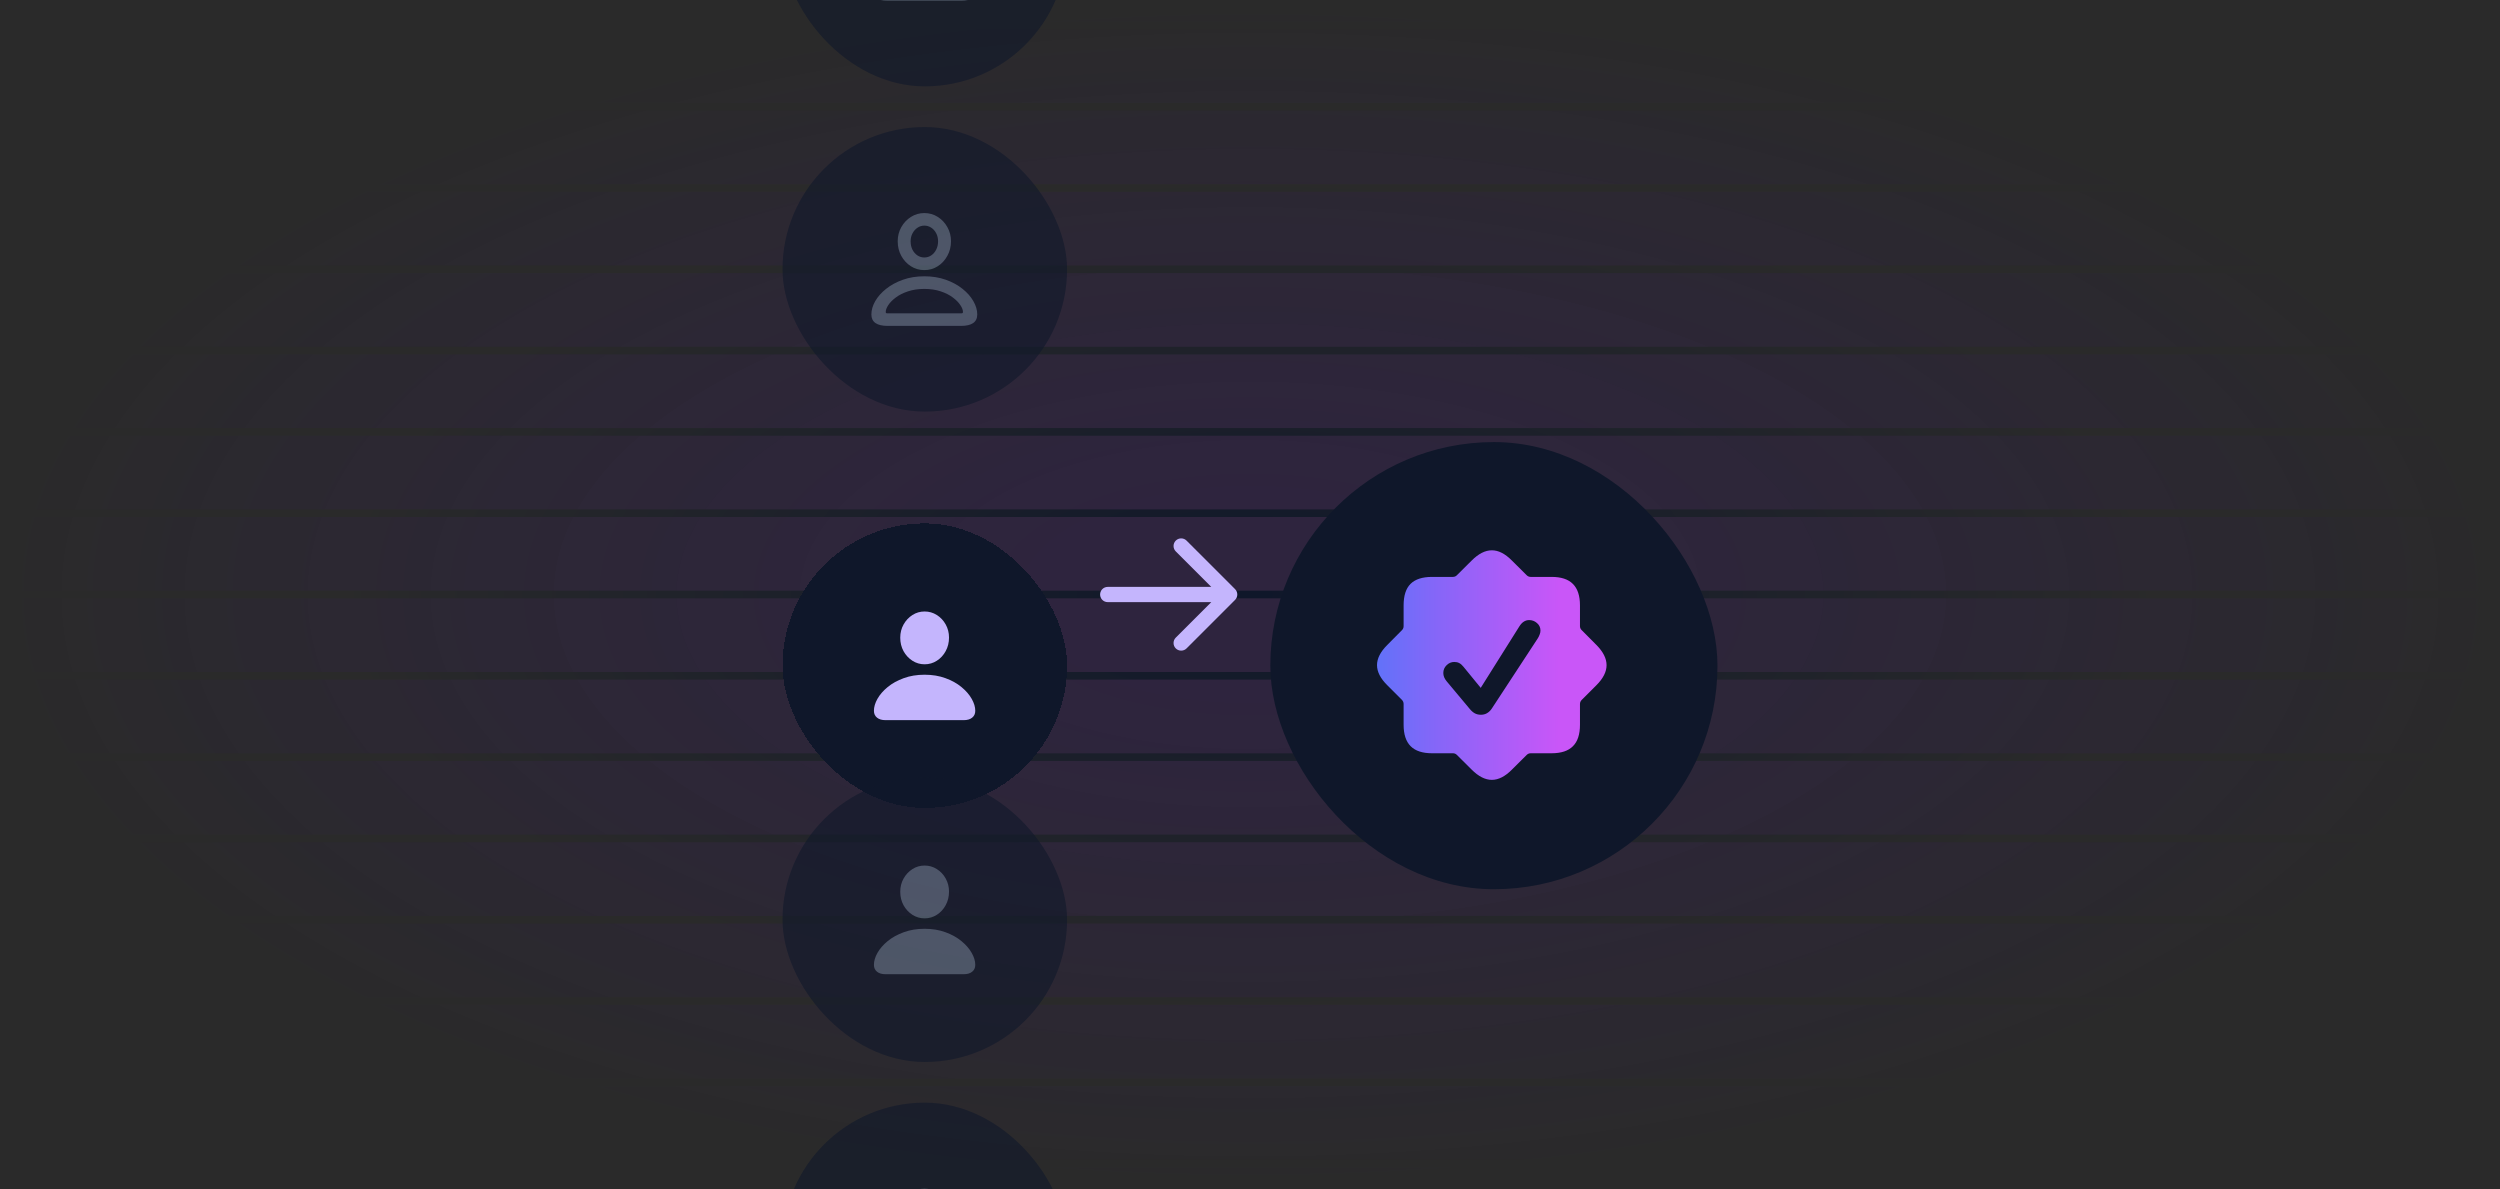 <svg width="492" height="234" viewBox="0 0 492 234" fill="none" xmlns="http://www.w3.org/2000/svg">
<g clip-path="url(#clip0_1843_1997)">
<rect width="492" height="234" fill="#2A2A2A"/>
<g clip-path="url(#clip1_1843_1997)">
<rect width="492" height="234" fill="#2A2A2A"/>
<rect width="492" height="234" fill="#2A2A2A"/>
<rect width="492" height="234" fill="url(#paint0_radial_1843_1997)"/>
<path d="M0 5H492M0 21H492M0 37H492M0 53H492M0 69H492M0 85H492M0 101H492M0 117H492M0 133H492M0 149H492M0 165H492M0 181H492M0 197H492M0 213H492M0 229H492" stroke="url(#paint1_radial_1843_1997)" stroke-width="1.5" stroke-linejoin="round"/>
<g filter="url(#filter0_dd_1843_1997)">
<rect x="154" y="89" width="56" height="56" rx="28" fill="#0F172A" shape-rendering="crispEdges"/>
<path d="M174.273 127.727C173.562 127.727 173.004 127.562 172.598 127.234C172.191 126.906 171.988 126.457 171.988 125.887C171.988 125.137 172.219 124.352 172.68 123.531C173.148 122.703 173.82 121.93 174.695 121.211C175.57 120.492 176.621 119.91 177.848 119.465C179.074 119.012 180.445 118.785 181.961 118.785C183.484 118.785 184.855 119.012 186.074 119.465C187.301 119.91 188.348 120.492 189.215 121.211C190.09 121.93 190.762 122.703 191.23 123.531C191.699 124.352 191.934 125.137 191.934 125.887C191.934 126.457 191.73 126.906 191.324 127.234C190.926 127.562 190.367 127.727 189.648 127.727H174.273ZM181.961 116.734C181.086 116.734 180.285 116.5 179.559 116.031C178.832 115.562 178.25 114.934 177.812 114.145C177.383 113.355 177.168 112.473 177.168 111.496C177.168 110.543 177.387 109.676 177.824 108.895C178.262 108.113 178.844 107.492 179.57 107.031C180.297 106.57 181.094 106.34 181.961 106.34C182.836 106.34 183.637 106.57 184.363 107.031C185.09 107.484 185.672 108.102 186.109 108.883C186.547 109.664 186.766 110.527 186.766 111.473C186.766 112.457 186.547 113.348 186.109 114.145C185.68 114.934 185.102 115.562 184.375 116.031C183.648 116.5 182.844 116.734 181.961 116.734Z" fill="#C4B5FD"/>
</g>
<g opacity="0.6">
<rect x="154" y="25" width="56" height="56" rx="28" fill="#0F172A"/>
<path d="M174.699 64.137C172.559 64.137 171.488 63.387 171.488 61.887C171.488 61.027 171.738 60.156 172.238 59.273C172.746 58.391 173.461 57.582 174.383 56.848C175.312 56.105 176.414 55.508 177.688 55.055C178.961 54.602 180.367 54.375 181.906 54.375C183.453 54.375 184.863 54.602 186.137 55.055C187.41 55.508 188.508 56.105 189.43 56.848C190.352 57.582 191.062 58.391 191.562 59.273C192.07 60.156 192.324 61.027 192.324 61.887C192.324 63.387 191.258 64.137 189.125 64.137H174.699ZM174.617 61.664H189.207C189.316 61.664 189.395 61.641 189.441 61.594C189.488 61.555 189.512 61.492 189.512 61.406C189.512 61.008 189.34 60.555 188.996 60.047C188.66 59.531 188.168 59.031 187.52 58.547C186.871 58.055 186.074 57.652 185.129 57.34C184.191 57.02 183.117 56.859 181.906 56.859C180.703 56.859 179.629 57.02 178.684 57.34C177.746 57.652 176.949 58.055 176.293 58.547C175.645 59.031 175.152 59.531 174.816 60.047C174.48 60.555 174.312 61.008 174.312 61.406C174.312 61.492 174.332 61.555 174.371 61.594C174.418 61.641 174.5 61.664 174.617 61.664ZM181.906 53.156C180.938 53.156 180.055 52.902 179.258 52.395C178.469 51.887 177.84 51.207 177.371 50.355C176.902 49.496 176.668 48.543 176.668 47.496C176.668 46.48 176.902 45.551 177.371 44.707C177.848 43.863 178.48 43.191 179.27 42.691C180.066 42.184 180.945 41.93 181.906 41.93C182.875 41.93 183.754 42.18 184.543 42.68C185.34 43.18 185.973 43.852 186.441 44.695C186.918 45.531 187.156 46.461 187.156 47.484C187.156 48.531 186.918 49.484 186.441 50.344C185.973 51.203 185.344 51.887 184.555 52.395C183.766 52.902 182.883 53.156 181.906 53.156ZM181.906 50.672C182.406 50.672 182.859 50.535 183.266 50.262C183.672 49.988 183.996 49.613 184.238 49.137C184.488 48.652 184.613 48.102 184.613 47.484C184.613 46.891 184.488 46.363 184.238 45.902C183.996 45.434 183.668 45.066 183.254 44.801C182.848 44.535 182.398 44.402 181.906 44.402C181.422 44.402 180.977 44.539 180.57 44.812C180.164 45.078 179.836 45.445 179.586 45.914C179.336 46.375 179.211 46.902 179.211 47.496C179.211 48.113 179.332 48.664 179.574 49.148C179.824 49.625 180.152 50 180.559 50.273C180.973 50.539 181.422 50.672 181.906 50.672Z" fill="#64748B"/>
</g>
<g opacity="0.6">
<rect x="154" y="-39" width="56" height="56" rx="28" fill="#0F172A"/>
<path d="M174.699 0.137C172.559 0.137 171.488 -0.613 171.488 -2.113C171.488 -2.973 171.738 -3.844 172.238 -4.727C172.746 -5.609 173.461 -6.418 174.383 -7.152C175.312 -7.895 176.414 -8.492 177.688 -8.945C178.961 -9.398 180.367 -9.625 181.906 -9.625C183.453 -9.625 184.863 -9.398 186.137 -8.945C187.41 -8.492 188.508 -7.895 189.43 -7.152C190.352 -6.418 191.062 -5.609 191.562 -4.727C192.07 -3.844 192.324 -2.973 192.324 -2.113C192.324 -0.613 191.258 0.137 189.125 0.137H174.699ZM174.617 -2.336H189.207C189.316 -2.336 189.395 -2.359 189.441 -2.406C189.488 -2.445 189.512 -2.508 189.512 -2.594C189.512 -2.992 189.34 -3.445 188.996 -3.953C188.66 -4.469 188.168 -4.969 187.52 -5.453C186.871 -5.945 186.074 -6.348 185.129 -6.66C184.191 -6.98 183.117 -7.141 181.906 -7.141C180.703 -7.141 179.629 -6.98 178.684 -6.66C177.746 -6.348 176.949 -5.945 176.293 -5.453C175.645 -4.969 175.152 -4.469 174.816 -3.953C174.48 -3.445 174.312 -2.992 174.312 -2.594C174.312 -2.508 174.332 -2.445 174.371 -2.406C174.418 -2.359 174.5 -2.336 174.617 -2.336ZM181.906 -10.844C180.938 -10.844 180.055 -11.098 179.258 -11.605C178.469 -12.113 177.84 -12.793 177.371 -13.645C176.902 -14.504 176.668 -15.457 176.668 -16.504C176.668 -17.52 176.902 -18.449 177.371 -19.293C177.848 -20.137 178.48 -20.809 179.27 -21.309C180.066 -21.816 180.945 -22.07 181.906 -22.07C182.875 -22.07 183.754 -21.82 184.543 -21.32C185.34 -20.82 185.973 -20.148 186.441 -19.305C186.918 -18.469 187.156 -17.539 187.156 -16.516C187.156 -15.469 186.918 -14.516 186.441 -13.656C185.973 -12.797 185.344 -12.113 184.555 -11.605C183.766 -11.098 182.883 -10.844 181.906 -10.844ZM181.906 -13.328C182.406 -13.328 182.859 -13.465 183.266 -13.738C183.672 -14.012 183.996 -14.387 184.238 -14.863C184.488 -15.348 184.613 -15.898 184.613 -16.516C184.613 -17.109 184.488 -17.637 184.238 -18.098C183.996 -18.566 183.668 -18.934 183.254 -19.199C182.848 -19.465 182.398 -19.598 181.906 -19.598C181.422 -19.598 180.977 -19.461 180.57 -19.188C180.164 -18.922 179.836 -18.555 179.586 -18.086C179.336 -17.625 179.211 -17.098 179.211 -16.504C179.211 -15.887 179.332 -15.336 179.574 -14.852C179.824 -14.375 180.152 -14 180.559 -13.727C180.973 -13.461 181.422 -13.328 181.906 -13.328Z" fill="#64748B"/>
</g>
<g opacity="0.6">
<rect x="154" y="153" width="56" height="56" rx="28" fill="#0F172A"/>
<path d="M174.273 191.727C173.562 191.727 173.004 191.562 172.598 191.234C172.191 190.906 171.988 190.457 171.988 189.887C171.988 189.137 172.219 188.352 172.68 187.531C173.148 186.703 173.82 185.93 174.695 185.211C175.57 184.492 176.621 183.91 177.848 183.465C179.074 183.012 180.445 182.785 181.961 182.785C183.484 182.785 184.855 183.012 186.074 183.465C187.301 183.91 188.348 184.492 189.215 185.211C190.09 185.93 190.762 186.703 191.23 187.531C191.699 188.352 191.934 189.137 191.934 189.887C191.934 190.457 191.73 190.906 191.324 191.234C190.926 191.562 190.367 191.727 189.648 191.727H174.273ZM181.961 180.734C181.086 180.734 180.285 180.5 179.559 180.031C178.832 179.562 178.25 178.934 177.812 178.145C177.383 177.355 177.168 176.473 177.168 175.496C177.168 174.543 177.387 173.676 177.824 172.895C178.262 172.113 178.844 171.492 179.57 171.031C180.297 170.57 181.094 170.34 181.961 170.34C182.836 170.34 183.637 170.57 184.363 171.031C185.09 171.484 185.672 172.102 186.109 172.883C186.547 173.664 186.766 174.527 186.766 175.473C186.766 176.457 186.547 177.348 186.109 178.145C185.68 178.934 185.102 179.562 184.375 180.031C183.648 180.5 182.844 180.734 181.961 180.734Z" fill="#64748B"/>
</g>
<g opacity="0.6">
<rect x="154" y="217" width="56" height="56" rx="28" fill="#0F172A"/>
<path d="M174.699 256.137C172.559 256.137 171.488 255.387 171.488 253.887C171.488 253.027 171.738 252.156 172.238 251.273C172.746 250.391 173.461 249.582 174.383 248.848C175.312 248.105 176.414 247.508 177.688 247.055C178.961 246.602 180.367 246.375 181.906 246.375C183.453 246.375 184.863 246.602 186.137 247.055C187.41 247.508 188.508 248.105 189.43 248.848C190.352 249.582 191.062 250.391 191.562 251.273C192.07 252.156 192.324 253.027 192.324 253.887C192.324 255.387 191.258 256.137 189.125 256.137H174.699ZM174.617 253.664H189.207C189.316 253.664 189.395 253.641 189.441 253.594C189.488 253.555 189.512 253.492 189.512 253.406C189.512 253.008 189.34 252.555 188.996 252.047C188.66 251.531 188.168 251.031 187.52 250.547C186.871 250.055 186.074 249.652 185.129 249.34C184.191 249.02 183.117 248.859 181.906 248.859C180.703 248.859 179.629 249.02 178.684 249.34C177.746 249.652 176.949 250.055 176.293 250.547C175.645 251.031 175.152 251.531 174.816 252.047C174.48 252.555 174.312 253.008 174.312 253.406C174.312 253.492 174.332 253.555 174.371 253.594C174.418 253.641 174.5 253.664 174.617 253.664ZM181.906 245.156C180.938 245.156 180.055 244.902 179.258 244.395C178.469 243.887 177.84 243.207 177.371 242.355C176.902 241.496 176.668 240.543 176.668 239.496C176.668 238.48 176.902 237.551 177.371 236.707C177.848 235.863 178.48 235.191 179.27 234.691C180.066 234.184 180.945 233.93 181.906 233.93C182.875 233.93 183.754 234.18 184.543 234.68C185.34 235.18 185.973 235.852 186.441 236.695C186.918 237.531 187.156 238.461 187.156 239.484C187.156 240.531 186.918 241.484 186.441 242.344C185.973 243.203 185.344 243.887 184.555 244.395C183.766 244.902 182.883 245.156 181.906 245.156ZM181.906 242.672C182.406 242.672 182.859 242.535 183.266 242.262C183.672 241.988 183.996 241.613 184.238 241.137C184.488 240.652 184.613 240.102 184.613 239.484C184.613 238.891 184.488 238.363 184.238 237.902C183.996 237.434 183.668 237.066 183.254 236.801C182.848 236.535 182.398 236.402 181.906 236.402C181.422 236.402 180.977 236.539 180.57 236.812C180.164 237.078 179.836 237.445 179.586 237.914C179.336 238.375 179.211 238.902 179.211 239.496C179.211 240.113 179.332 240.664 179.574 241.148C179.824 241.625 180.152 242 180.559 242.273C180.973 242.539 181.422 242.672 181.906 242.672Z" fill="#64748B"/>
</g>
<path d="M218 115.5C217.172 115.5 216.5 116.172 216.5 117C216.5 117.828 217.172 118.5 218 118.5V115.5ZM243.061 118.061C243.646 117.475 243.646 116.525 243.061 115.939L233.515 106.393C232.929 105.808 231.979 105.808 231.393 106.393C230.808 106.979 230.808 107.929 231.393 108.515L239.879 117L231.393 125.485C230.808 126.071 230.808 127.021 231.393 127.607C231.979 128.192 232.929 128.192 233.515 127.607L243.061 118.061ZM218 118.5H242V115.5H218V118.5Z" fill="#C4B5FD"/>
<g filter="url(#filter1_dd_1843_1997)">
<rect x="250" y="73" width="88" height="88" rx="44" fill="#0F172A"/>
<path d="M281.816 134.242C279.941 134.242 278.542 133.78 277.617 132.855C276.693 131.931 276.23 130.525 276.23 128.637V124.555C276.23 124.242 276.12 123.969 275.898 123.734L273.008 120.844C271.667 119.516 270.996 118.201 270.996 116.898C270.996 115.596 271.667 114.275 273.008 112.934L275.898 110.023C276.12 109.802 276.23 109.535 276.23 109.223V105.121C276.23 103.22 276.686 101.814 277.598 100.902C278.522 99.991 279.928 99.535 281.816 99.535H285.918C286.243 99.535 286.51 99.424 286.719 99.203L289.629 96.312C290.97 94.971 292.285 94.301 293.574 94.301C294.876 94.288 296.198 94.958 297.539 96.312L300.449 99.203C300.671 99.424 300.938 99.535 301.25 99.535H305.352C307.24 99.535 308.639 99.997 309.551 100.922C310.475 101.846 310.938 103.246 310.938 105.121V109.223C310.938 109.535 311.055 109.802 311.289 110.023L314.18 112.934C315.508 114.275 316.172 115.596 316.172 116.898C316.172 118.201 315.508 119.516 314.18 120.844L311.289 123.734C311.055 123.969 310.938 124.242 310.938 124.555V128.637C310.938 130.538 310.475 131.944 309.551 132.855C308.639 133.78 307.24 134.242 305.352 134.242H301.25C300.938 134.242 300.671 134.353 300.449 134.574L297.539 137.465C296.211 138.806 294.896 139.477 293.594 139.477C292.292 139.477 290.97 138.806 289.629 137.465L286.719 134.574C286.51 134.353 286.243 134.242 285.918 134.242H281.816ZM291.445 126.664C291.875 126.664 292.266 126.566 292.617 126.371C292.982 126.163 293.294 125.87 293.555 125.492L302.637 111.625C302.793 111.378 302.917 111.124 303.008 110.863C303.112 110.603 303.164 110.349 303.164 110.102C303.164 109.503 302.936 109.008 302.48 108.617C302.038 108.227 301.523 108.031 300.938 108.031C300.169 108.031 299.525 108.448 299.004 109.281L291.406 121.371L287.988 117.191C287.728 116.866 287.454 116.632 287.168 116.488C286.895 116.345 286.576 116.273 286.211 116.273C285.625 116.273 285.117 116.488 284.688 116.918C284.258 117.335 284.043 117.842 284.043 118.441C284.043 118.728 284.095 119.001 284.199 119.262C284.303 119.522 284.466 119.789 284.688 120.062L289.258 125.531C289.57 125.909 289.902 126.195 290.254 126.391C290.605 126.573 291.003 126.664 291.445 126.664Z" fill="url(#paint2_linear_1843_1997)"/>
</g>
</g>
</g>
<defs>
<filter id="filter0_dd_1843_1997" x="142" y="87" width="80" height="80" filterUnits="userSpaceOnUse" color-interpolation-filters="sRGB">
<feFlood flood-opacity="0" result="BackgroundImageFix"/>
<feColorMatrix in="SourceAlpha" type="matrix" values="0 0 0 0 0 0 0 0 0 0 0 0 0 0 0 0 0 0 127 0" result="hardAlpha"/>
<feMorphology radius="2" operator="erode" in="SourceAlpha" result="effect1_dropShadow_1843_1997"/>
<feOffset dy="4"/>
<feGaussianBlur stdDeviation="3"/>
<feComposite in2="hardAlpha" operator="out"/>
<feColorMatrix type="matrix" values="0 0 0 0 0.059 0 0 0 0 0.09 0 0 0 0 0.165 0 0 0 0.05 0"/>
<feBlend mode="normal" in2="BackgroundImageFix" result="effect1_dropShadow_1843_1997"/>
<feColorMatrix in="SourceAlpha" type="matrix" values="0 0 0 0 0 0 0 0 0 0 0 0 0 0 0 0 0 0 127 0" result="hardAlpha"/>
<feMorphology radius="3" operator="erode" in="SourceAlpha" result="effect2_dropShadow_1843_1997"/>
<feOffset dy="10"/>
<feGaussianBlur stdDeviation="7.5"/>
<feComposite in2="hardAlpha" operator="out"/>
<feColorMatrix type="matrix" values="0 0 0 0 0.059 0 0 0 0 0.09 0 0 0 0 0.165 0 0 0 0.1 0"/>
<feBlend mode="normal" in2="effect1_dropShadow_1843_1997" result="effect2_dropShadow_1843_1997"/>
<feBlend mode="normal" in="SourceGraphic" in2="effect2_dropShadow_1843_1997" result="shape"/>
</filter>
<filter id="filter1_dd_1843_1997" x="238" y="71" width="112" height="112" filterUnits="userSpaceOnUse" color-interpolation-filters="sRGB">
<feFlood flood-opacity="0" result="BackgroundImageFix"/>
<feColorMatrix in="SourceAlpha" type="matrix" values="0 0 0 0 0 0 0 0 0 0 0 0 0 0 0 0 0 0 127 0" result="hardAlpha"/>
<feMorphology radius="2" operator="erode" in="SourceAlpha" result="effect1_dropShadow_1843_1997"/>
<feOffset dy="4"/>
<feGaussianBlur stdDeviation="3"/>
<feComposite in2="hardAlpha" operator="out"/>
<feColorMatrix type="matrix" values="0 0 0 0 0.059 0 0 0 0 0.09 0 0 0 0 0.165 0 0 0 0.05 0"/>
<feBlend mode="normal" in2="BackgroundImageFix" result="effect1_dropShadow_1843_1997"/>
<feColorMatrix in="SourceAlpha" type="matrix" values="0 0 0 0 0 0 0 0 0 0 0 0 0 0 0 0 0 0 127 0" result="hardAlpha"/>
<feMorphology radius="3" operator="erode" in="SourceAlpha" result="effect2_dropShadow_1843_1997"/>
<feOffset dy="10"/>
<feGaussianBlur stdDeviation="7.5"/>
<feComposite in2="hardAlpha" operator="out"/>
<feColorMatrix type="matrix" values="0 0 0 0 0.059 0 0 0 0 0.09 0 0 0 0 0.165 0 0 0 0.1 0"/>
<feBlend mode="normal" in2="effect1_dropShadow_1843_1997" result="effect2_dropShadow_1843_1997"/>
<feBlend mode="normal" in="SourceGraphic" in2="effect2_dropShadow_1843_1997" result="shape"/>
</filter>
<radialGradient id="paint0_radial_1843_1997" cx="0" cy="0" r="1" gradientUnits="userSpaceOnUse" gradientTransform="translate(246 117) rotate(90) scale(117 246)">
<stop offset="0.17" stop-color="#2F2343" stop-opacity="0.8"/>
<stop offset="1" stop-color="#2A2A2A"/>
</radialGradient>
<radialGradient id="paint1_radial_1843_1997" cx="0" cy="0" r="1" gradientUnits="userSpaceOnUse" gradientTransform="translate(246 117) rotate(90) scale(105 230.625)">
<stop offset="0.005" stop-color="#0F172A"/>
<stop offset="0.78" stop-color="#2A2A2A"/>
</radialGradient>
<linearGradient id="paint2_linear_1843_1997" x1="267.5" y1="117" x2="320.5" y2="117" gradientUnits="userSpaceOnUse">
<stop stop-color="#5775FA"/>
<stop offset="0.308" stop-color="#8965F8"/>
<stop offset="0.74" stop-color="#C956F8"/>
</linearGradient>
<clipPath id="clip0_1843_1997">
<rect width="492" height="234" fill="white"/>
</clipPath>
<clipPath id="clip1_1843_1997">
<rect width="492" height="234" fill="white"/>
</clipPath>
</defs>
</svg>
